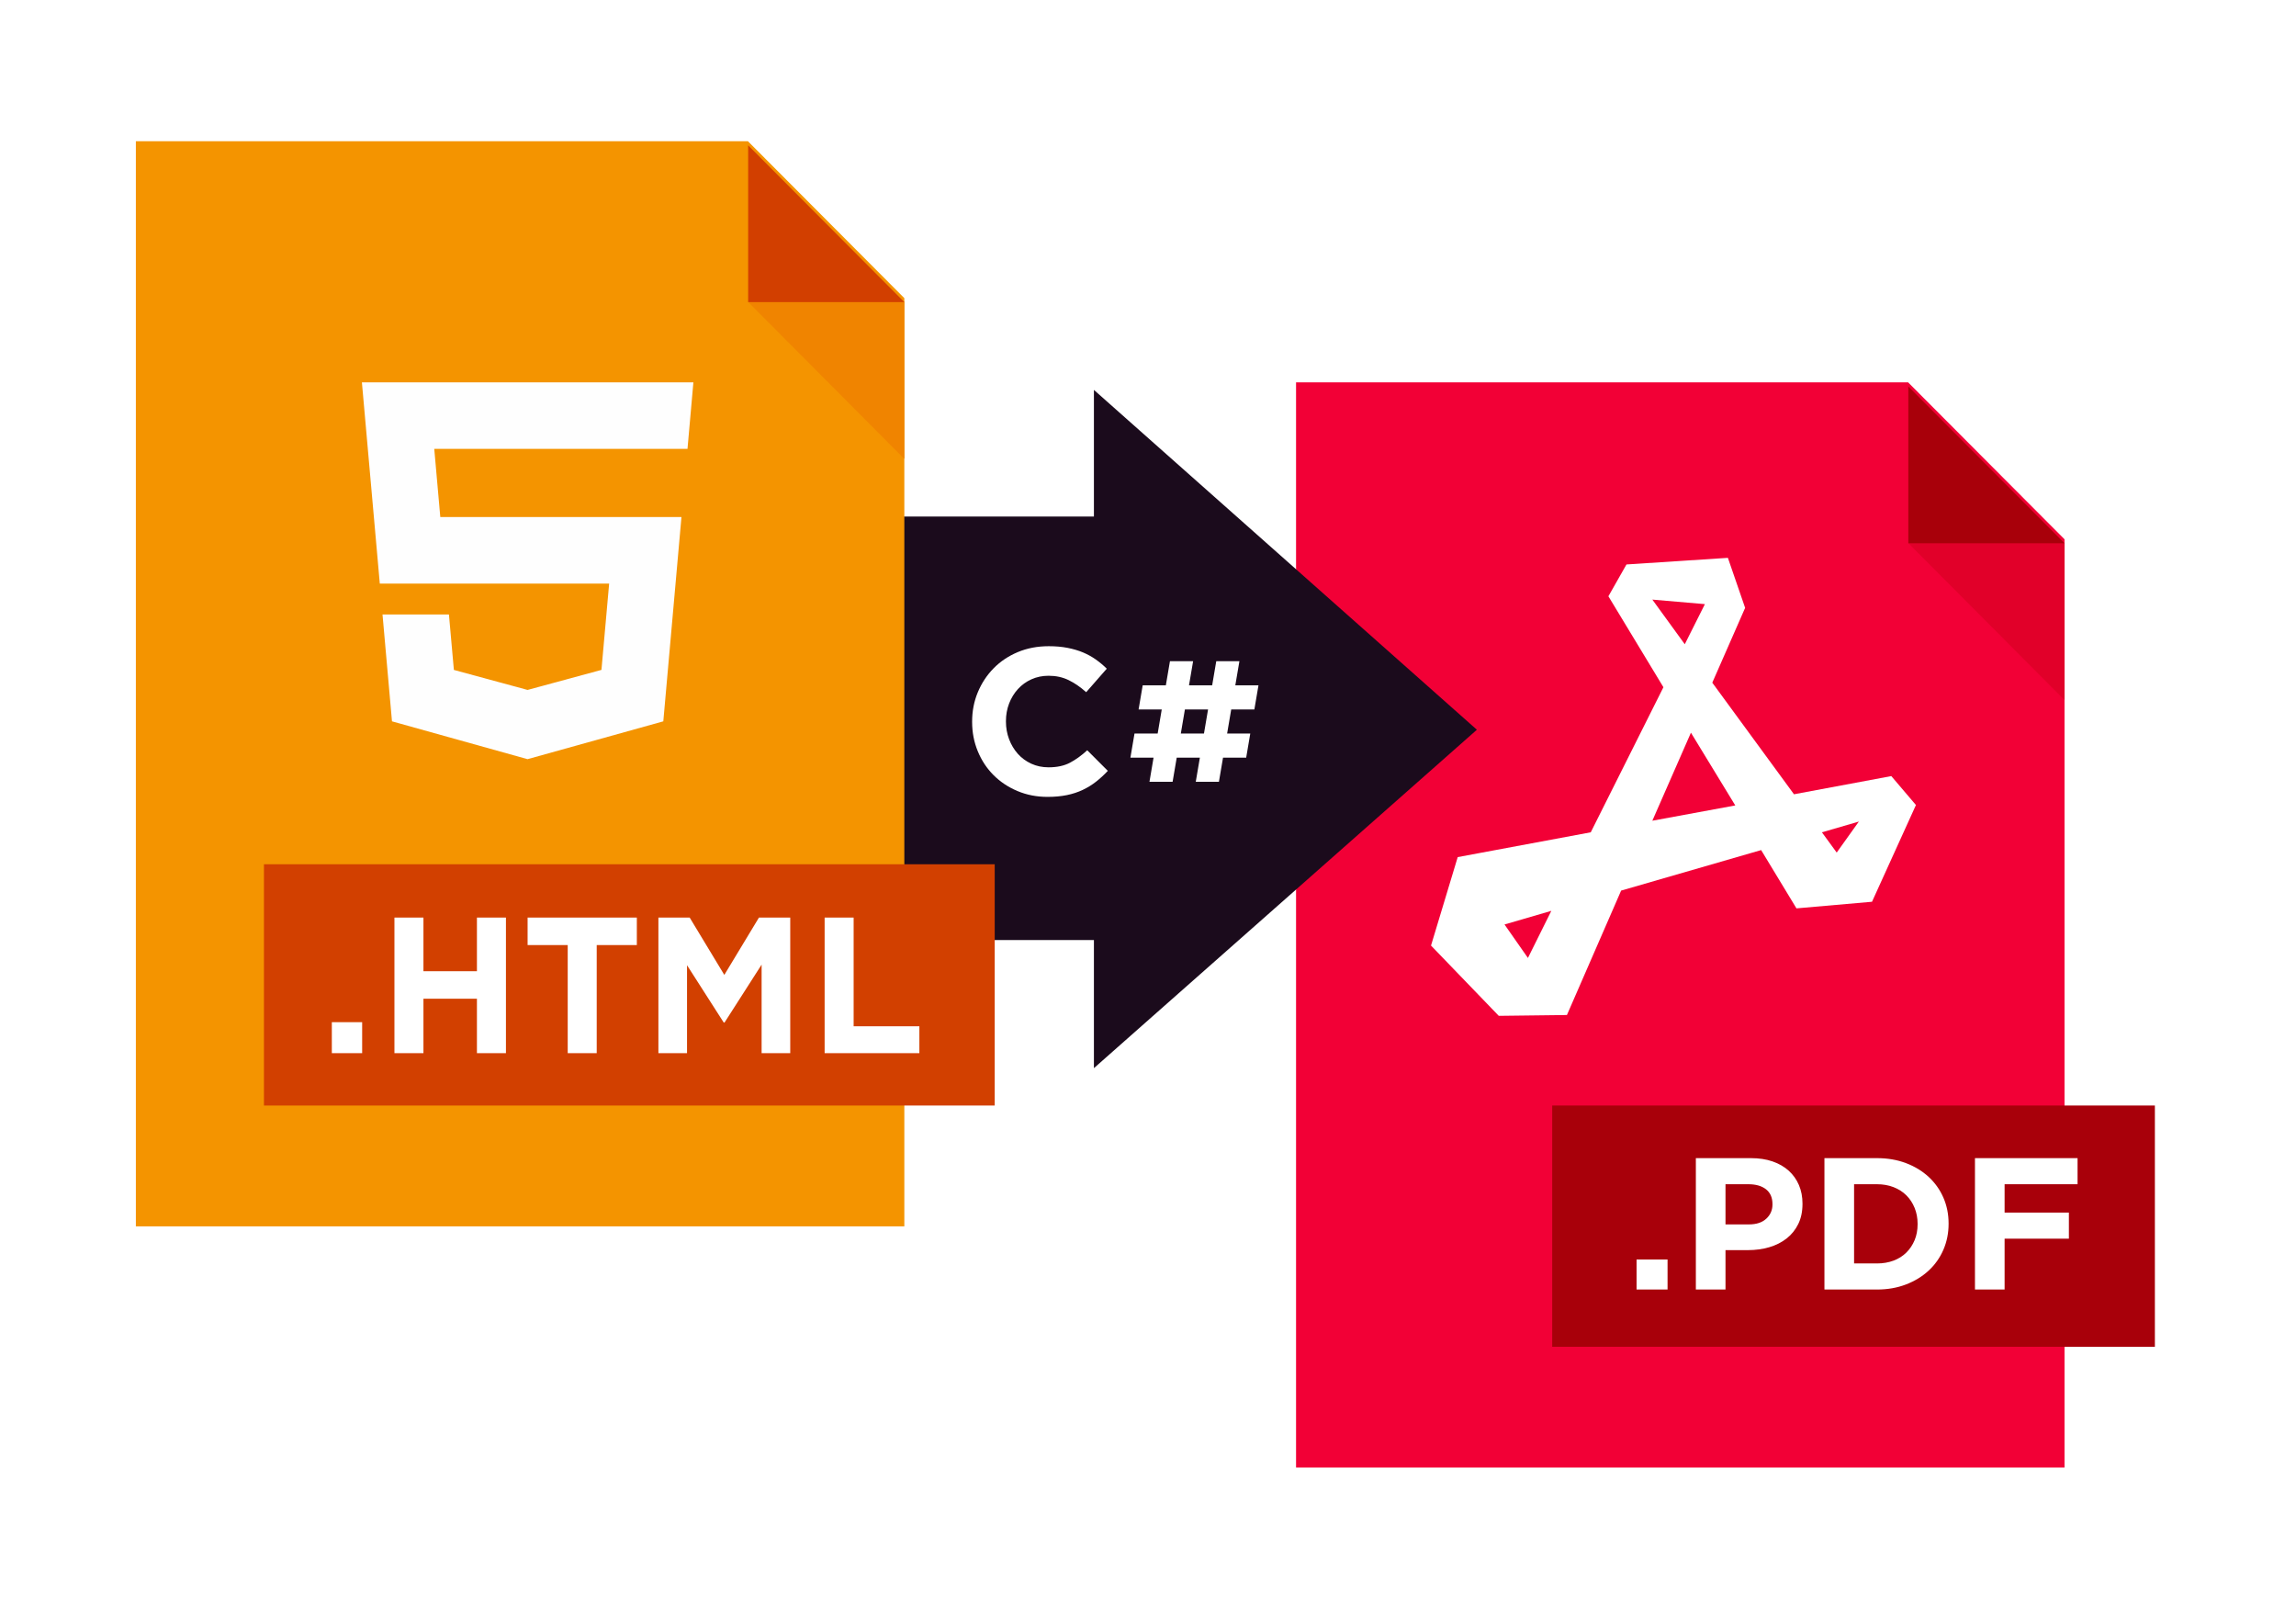 <svg width="338" height="236" viewBox="0 0 338 236" fill="none" xmlns="http://www.w3.org/2000/svg">
<g filter="url(#filter0_d_2216_1054)">
<path fill-rule="evenodd" clip-rule="evenodd" d="M190.795 210.976H303.923V74.366L280.898 51.273H190.795V210.976Z" fill="#F20036"/>
<path fill-rule="evenodd" clip-rule="evenodd" d="M280.932 74.932L292.397 63.415L303.923 74.932V98.029L280.932 74.932Z" fill="#E10029"/>
<path fill-rule="evenodd" clip-rule="evenodd" d="M303.922 74.952H280.931V51.874L303.922 74.952Z" fill="#A8000A"/>
<path fill-rule="evenodd" clip-rule="evenodd" d="M278.424 109.217L264.098 111.893L252.07 95.469L256.905 84.458L254.367 77.097L239.437 78.071L236.777 82.754L244.877 96.138L234.178 117.49L214.593 121.14L210.664 134.158L220.638 144.5L230.672 144.378L238.651 126.067L259.263 120.106L264.461 128.683L275.583 127.71L282.051 113.475L278.424 109.217ZM243.245 83.242L250.982 83.91L248.02 89.811L243.245 83.242ZM224.93 135.982L221.484 131.055L228.375 129.048L224.93 135.982ZM243.245 115.786L248.927 102.829L255.455 113.535L243.245 115.786ZM268.209 117.49L273.649 115.908L270.385 120.471L268.209 117.49Z" fill="white"/>
<path fill-rule="evenodd" clip-rule="evenodd" d="M228.503 157.698H317.225V193.205H228.503V157.698Z" fill="#A8000A"/>
<path fill-rule="evenodd" clip-rule="evenodd" d="M240.923 180.36V184.779H245.485V180.36H240.923ZM263.012 177.266C263.739 176.695 264.31 175.986 264.726 175.138C265.141 174.292 265.349 173.306 265.349 172.183V172.128C265.349 171.133 265.175 170.226 264.825 169.406C264.475 168.587 263.975 167.882 263.323 167.293C262.671 166.704 261.878 166.248 260.943 165.926C260.008 165.604 258.945 165.442 257.755 165.442H249.651V184.779H254.015V178.979H257.33C258.444 178.979 259.488 178.836 260.461 178.551C261.434 178.264 262.284 177.836 263.012 177.266ZM259.98 170.028C260.612 170.525 260.929 171.253 260.929 172.211V172.266C260.929 173.095 260.626 173.79 260.022 174.351C259.417 174.913 258.567 175.194 257.472 175.194H254.015V169.282H257.387C258.482 169.282 259.346 169.531 259.98 170.028ZM283.924 181.99C284.859 181.124 285.582 180.103 286.092 178.923C286.602 177.745 286.857 176.474 286.857 175.111V175.056C286.857 173.693 286.602 172.427 286.092 171.257C285.582 170.087 284.859 169.071 283.924 168.204C282.989 167.34 281.874 166.662 280.581 166.174C279.286 165.686 277.864 165.442 276.316 165.442H268.58V184.779H276.316C277.864 184.779 279.286 184.531 280.581 184.034C281.874 183.537 282.989 182.856 283.924 181.99ZM281.856 172.764C282.148 173.481 282.295 174.264 282.295 175.111V175.166C282.295 176.032 282.148 176.815 281.856 177.515C281.563 178.215 281.157 178.823 280.637 179.338C280.117 179.854 279.49 180.25 278.753 180.525C278.016 180.801 277.203 180.94 276.316 180.94H272.944V169.282H276.316C277.203 169.282 278.016 169.425 278.753 169.71C279.49 169.996 280.117 170.397 280.637 170.912C281.157 171.428 281.563 172.045 281.856 172.764ZM295.103 173.453V169.282H305.843V165.442H290.739V184.779H295.103V177.294H304.567V173.453H295.103Z" fill="white"/>
<path fill-rule="evenodd" clip-rule="evenodd" d="M161.038 52.382V71.02H95.42V133.35H161.038V152.198L217.416 102.395L161.038 52.382Z" fill="#1B0B1C"/>
<path fill-rule="evenodd" clip-rule="evenodd" d="M184.056 102.956L183.453 106.505H180.044L179.441 110.054H176.032L176.636 106.505H173.227L172.623 110.054H169.215L169.818 106.505H166.41L167.013 102.956H170.422L171.025 99.406H167.616L168.219 95.859H171.628L172.231 92.309H175.64L175.037 95.859H178.445L179.049 92.309H182.457L181.854 95.859H185.263L184.659 99.406H181.251L180.648 102.956H184.056ZM177.842 99.406H174.434L173.83 102.956H177.239L177.842 99.406Z" fill="white"/>
<path fill-rule="evenodd" clip-rule="evenodd" d="M161.354 110.039C160.756 110.509 160.101 110.912 159.39 111.249C158.679 111.586 157.9 111.841 157.055 112.015C156.21 112.188 155.262 112.276 154.21 112.276C152.622 112.276 151.149 111.99 149.788 111.418C148.428 110.847 147.252 110.065 146.263 109.075C145.273 108.084 144.5 106.916 143.944 105.567C143.387 104.22 143.109 102.782 143.109 101.25V101.188C143.109 99.656 143.387 98.223 143.944 96.885C144.5 95.548 145.273 94.373 146.263 93.363C147.252 92.352 148.438 91.556 149.819 90.974C151.2 90.392 152.726 90.101 154.396 90.101C155.406 90.101 156.329 90.183 157.163 90.346C157.998 90.51 158.756 90.735 159.437 91.019C160.117 91.306 160.745 91.653 161.323 92.061C161.9 92.47 162.436 92.918 162.931 93.409L159.9 96.87C159.055 96.114 158.194 95.521 157.318 95.094C156.442 94.665 155.457 94.45 154.365 94.45C153.457 94.45 152.618 94.624 151.845 94.971C151.071 95.319 150.407 95.798 149.85 96.411C149.293 97.023 148.861 97.732 148.551 98.539C148.242 99.346 148.087 100.208 148.087 101.126V101.188C148.087 102.107 148.242 102.975 148.551 103.792C148.861 104.608 149.288 105.323 149.835 105.936C150.381 106.547 151.041 107.033 151.814 107.391C152.587 107.747 153.437 107.926 154.365 107.926C155.602 107.926 156.648 107.702 157.504 107.253C158.359 106.804 159.209 106.192 160.055 105.414L163.086 108.447C162.529 109.04 161.952 109.57 161.354 110.039Z" fill="white"/>
<path fill-rule="evenodd" clip-rule="evenodd" d="M20 175.487H133.129V38.877L110.104 15.784H20V175.487Z" fill="#F49400"/>
<path fill-rule="evenodd" clip-rule="evenodd" d="M110.137 39.444L121.602 27.925L133.128 39.444V62.54L110.137 39.444Z" fill="#F08400"/>
<path fill-rule="evenodd" clip-rule="evenodd" d="M133.128 39.463H110.136V16.385L133.128 39.463Z" fill="#D23F00"/>
<path fill-rule="evenodd" clip-rule="evenodd" d="M38.857 122.193H146.433V157.699H38.857V122.193Z" fill="#D24000"/>
<path fill-rule="evenodd" clip-rule="evenodd" d="M101.209 61.058H77.679H63.928L64.817 71.088H77.679H100.32L97.648 101.159L77.679 106.72L77.662 106.726L57.705 101.159L56.311 85.431H66.089L66.817 93.592L77.668 96.537L77.679 96.531L88.541 93.587L89.675 80.885H77.679H55.911L53.277 51.273H77.679H102.076L101.209 61.058Z" fill="#FEFEFE"/>
<path fill-rule="evenodd" clip-rule="evenodd" d="M70.21 149.997V141.983H62.336V149.997H58.066V130.034H62.336V137.933H70.21V130.034H74.481V149.997H70.21ZM48.85 149.997V145.435H53.314V149.997H48.85ZM87.844 149.997V134.083H93.75V130.034H77.669V134.083H83.575V149.997H87.844ZM112.119 149.997V136.964L106.657 145.491H106.546L101.139 137.05V149.997H96.925V130.034H101.527L106.629 138.475L111.73 130.034H116.333V149.997H112.119ZM121.396 130.034V149.997H135.342V146.033H125.666V130.034H121.396Z" fill="white"/>
</g>
<defs>
<filter id="filter0_d_2216_1054" x="0" y="0.784" width="337.225" height="235.192" filterUnits="userSpaceOnUse" color-interpolation-filters="sRGB">
<feFlood flood-opacity="0" result="BackgroundImageFix"/>
<feColorMatrix in="SourceAlpha" type="matrix" values="0 0 0 0 0 0 0 0 0 0 0 0 0 0 0 0 0 0 127 0" result="hardAlpha"/>
<feOffset dy="5"/>
<feGaussianBlur stdDeviation="10"/>
<feColorMatrix type="matrix" values="0 0 0 0 0 0 0 0 0 0 0 0 0 0 0 0 0 0 0.15 0"/>
<feBlend mode="normal" in2="BackgroundImageFix" result="effect1_dropShadow_2216_1054"/>
<feBlend mode="normal" in="SourceGraphic" in2="effect1_dropShadow_2216_1054" result="shape"/>
</filter>
</defs>
</svg>
